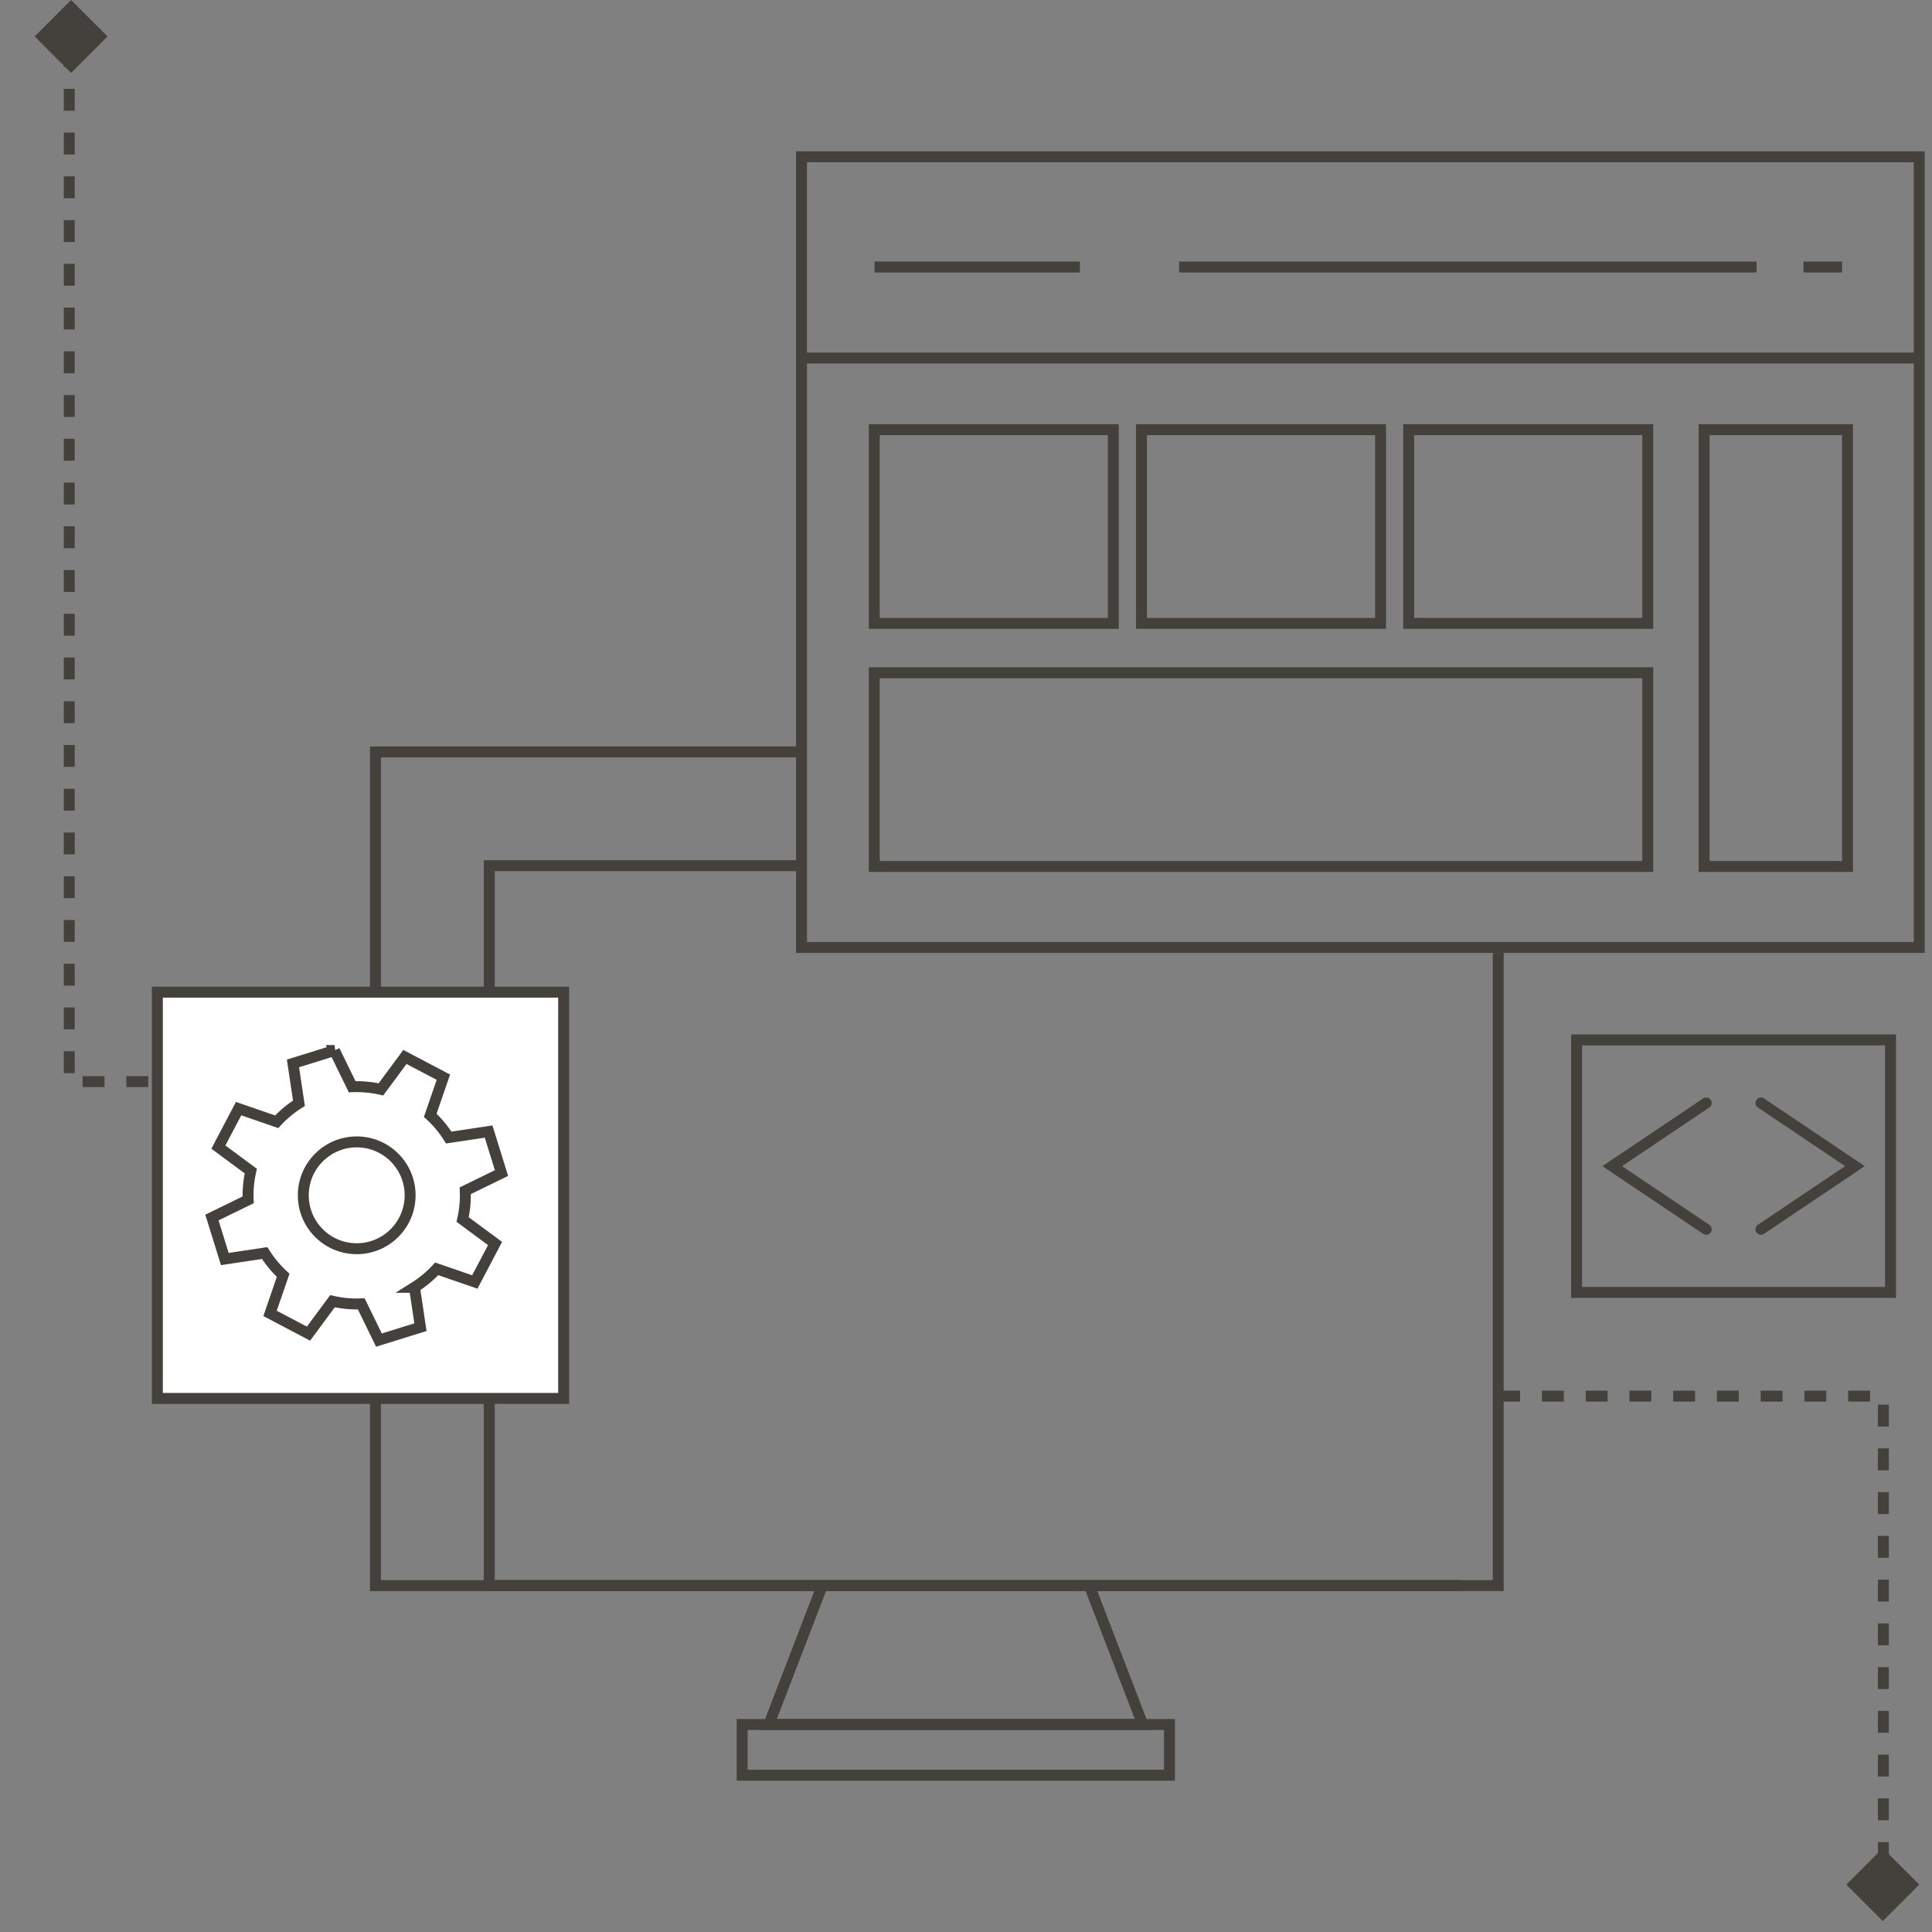 <svg xmlns="http://www.w3.org/2000/svg" fill="none" viewBox="0 0 530 530"><rect x="0" y="0" width="530" height="530" fill="#808080" stroke="none"/><path stroke="#44403C" stroke-dasharray="6 6" stroke-width="3" d="M124.66 296.718H19V13M411 383h105.66v139"/><path stroke="#44403C" stroke-width="3" d="M400.603 434.97H102.996V206.273h117.59"/><path stroke="#44403C" stroke-width="3" d="M411.007 261.418v173.551H134.211V237.487h86.39M225.57 434.97l-14.653 38.1h102.575l-14.654-38.1"/><path stroke="#44403C" stroke-width="3" d="M203.59 473.07h117.229v13.921H203.59z"/><path fill="#fff" stroke="#44403C" stroke-width="3" d="M43.169 272.177h111.452v111.452H43.169z"/><path stroke="#44403C" stroke-width="3" d="m91.756 288.183-11.385 3.538 1.637 10.938a29.872 29.872 0 0 0-6.093 5.07l-10.459-3.6-5.549 10.552 8.893 6.577a29.825 29.825 0 0 0-.724 7.895l-9.941 4.849 3.537 11.385L72.61 343.75a29.849 29.849 0 0 0 5.07 6.094l-3.6 10.458 10.552 5.55 6.577-8.893a29.843 29.843 0 0 0 7.894.724l4.85 9.941 11.385-3.538-1.637-10.938a29.867 29.867 0 0 0 6.093-5.07l10.459 3.6 5.549-10.552-8.892-6.577c.591-2.588.835-5.243.724-7.895l9.94-4.849-3.537-11.386-10.939 1.638a29.808 29.808 0 0 0-5.07-6.094l3.6-10.459-10.552-5.549-6.577 8.893a29.842 29.842 0 0 0-7.894-.724l-4.85-9.941Z" clip-rule="evenodd"/><path stroke="#44403C" stroke-width="3" d="M112.508 327.904c0 8.093-6.561 14.653-14.654 14.653-8.093 0-14.654-6.56-14.654-14.653s6.561-14.654 14.654-14.654c8.093 0 14.654 6.561 14.654 14.654ZM219.875 98.209v-55.2H526.5v55.2m-306.625 0H526.5m-306.625 0v161.699H526.5V98.209M323.47 73.256h158.416m-185.638 0h-56.335m254.828 0h10.586"/><path stroke="#44403C" stroke-width="3" d="M239.829 117.87h65.578v53.138h-65.578V117.87ZM239.829 184.555h212.193v53.138H239.829v-53.138ZM313.136 117.87h65.579v53.138h-65.579V117.87ZM386.443 117.87h65.579v53.138H386.443V117.87ZM506.826 117.87H467.48V237.693H506.826V117.87ZM432.507 285.264h86.113v69.281H432.507z"/><path stroke="#44403C" stroke-linecap="round" stroke-width="3" d="m468.059 302.577-25.792 17.328 25.792 17.327M483.071 302.577l25.792 17.328-25.792 17.327"/><path fill="#44403C" d="m19.5 0 10 10-10 10-10-10 10-10ZM516.5 507l10 10-10 10-10-10 10-10Z"/></svg>